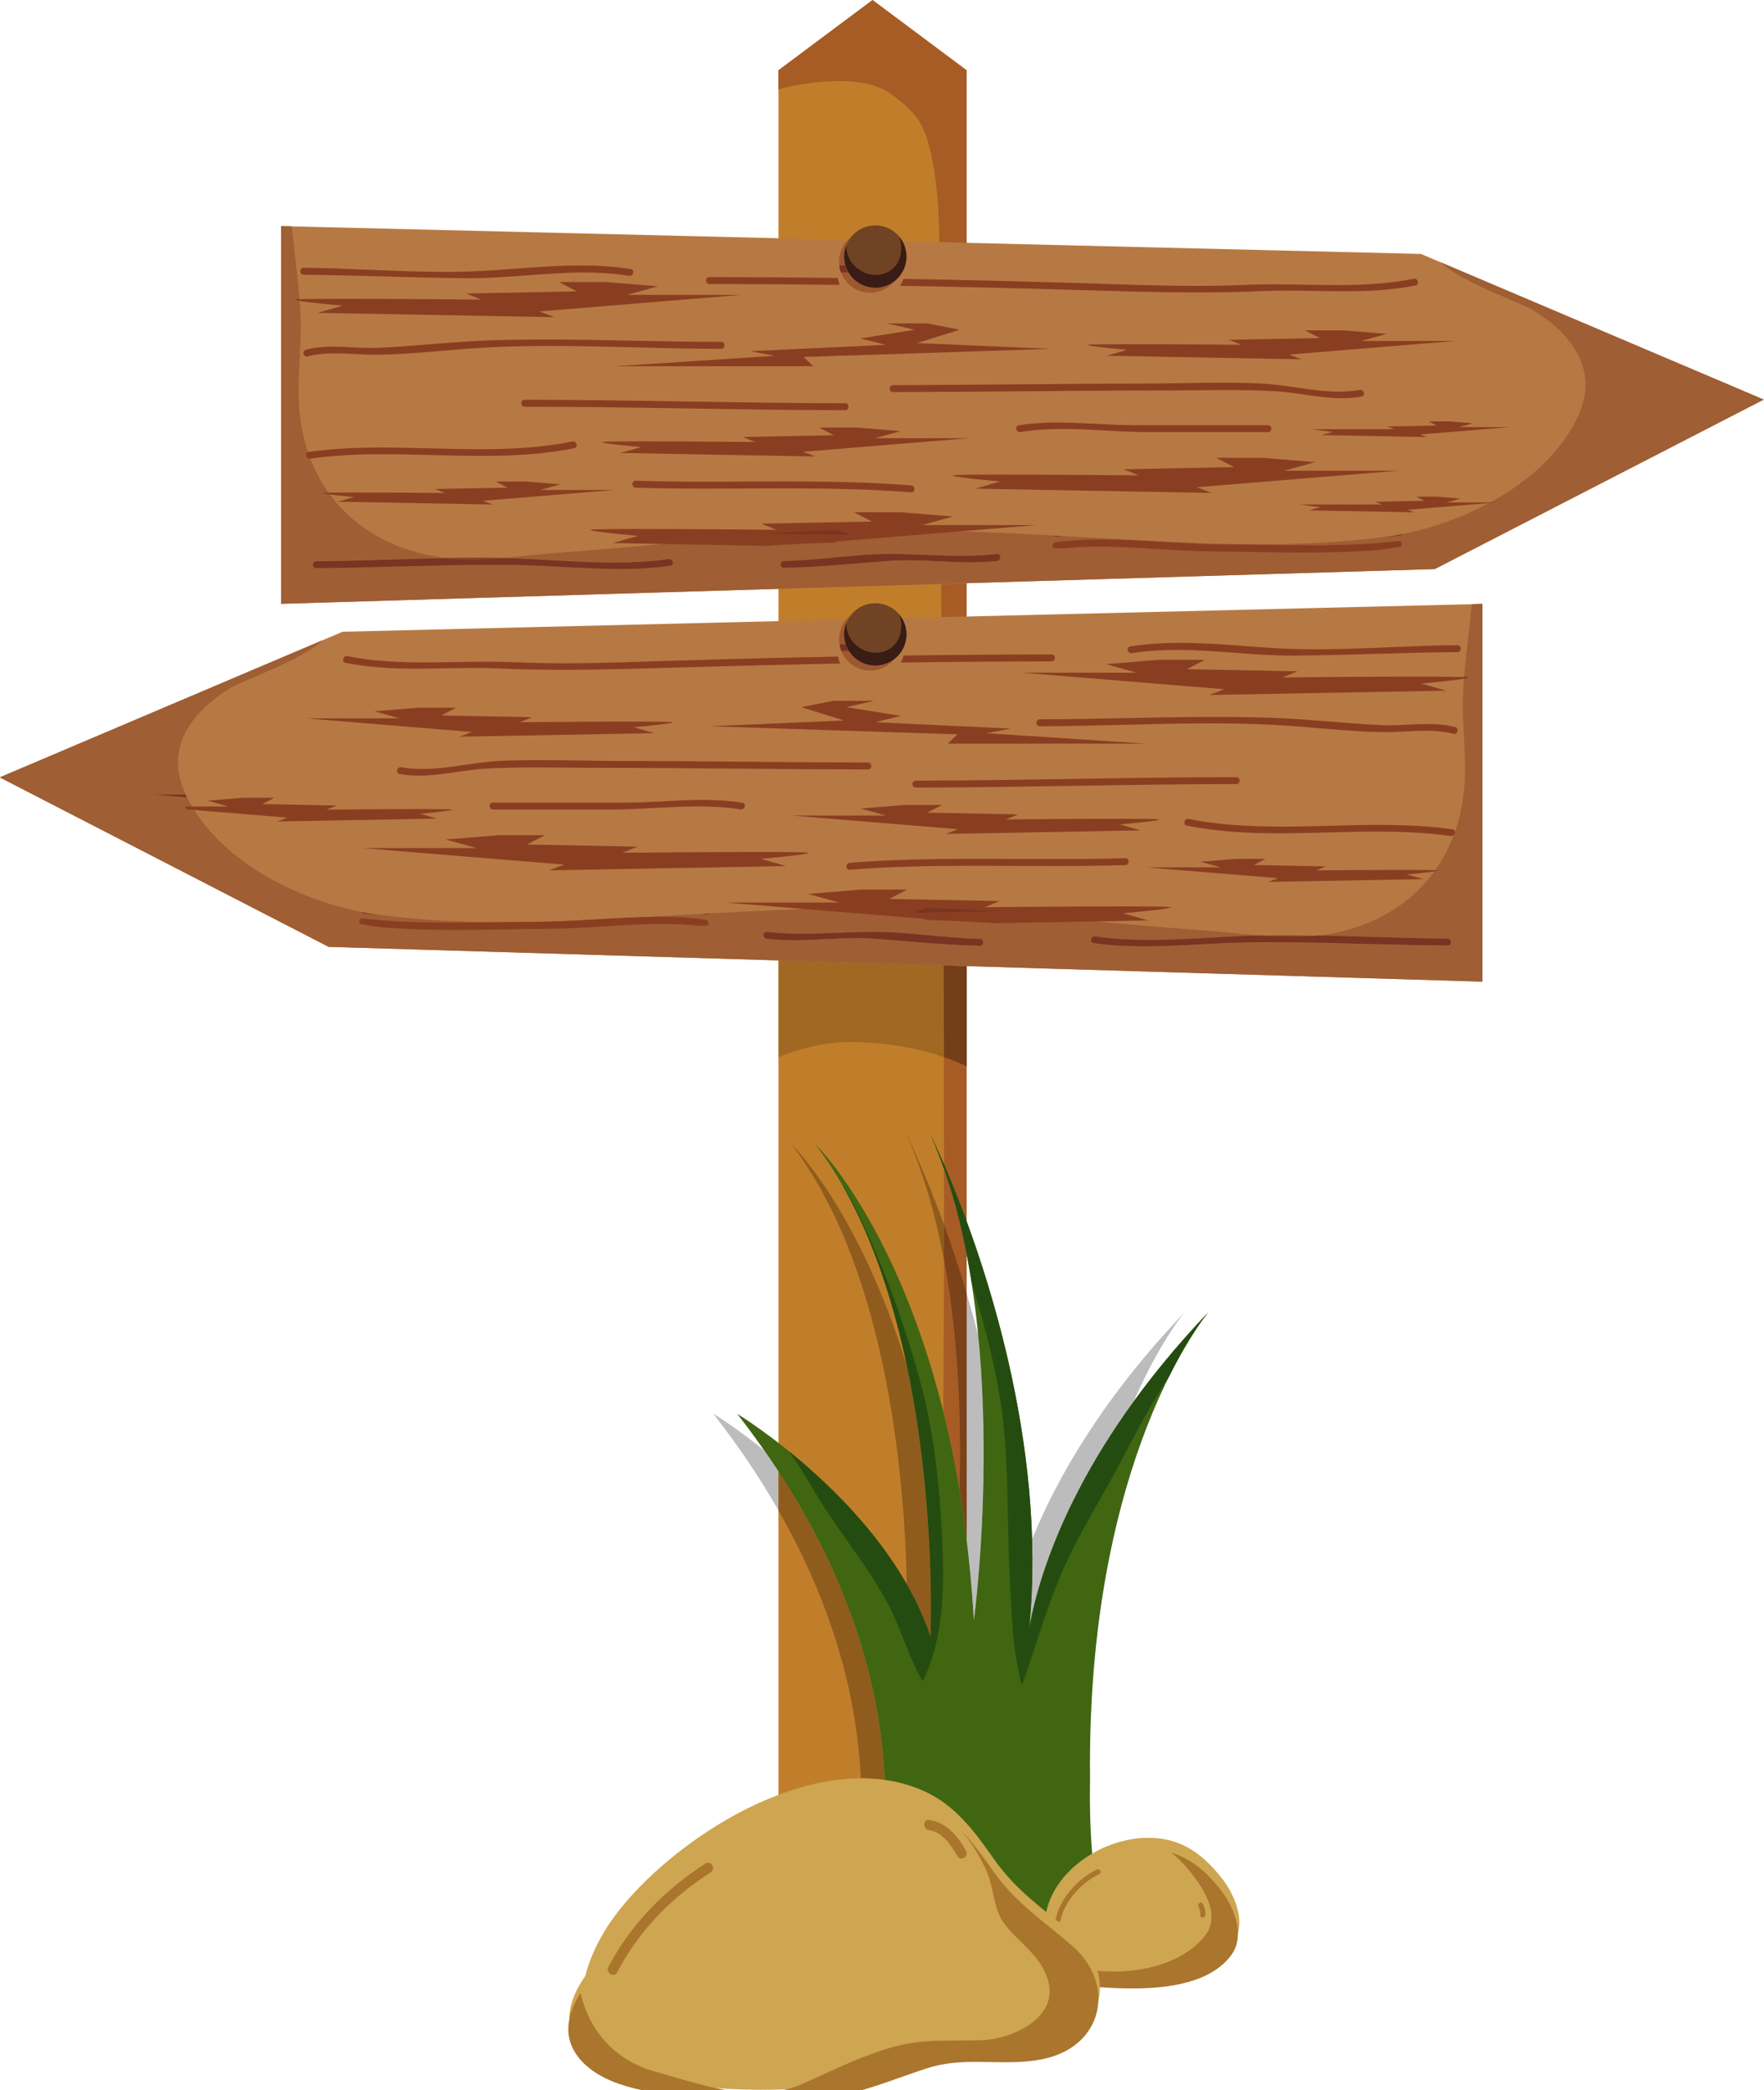 <?xml version="1.0" encoding="UTF-8"?>
<!-- Created with Inkscape (http://www.inkscape.org/) -->
<svg width="52.076mm" height="61.679mm" version="1.1" viewBox="0 0 52.076 61.679" xmlns="http://www.w3.org/2000/svg">
 <g stroke-width=".035">
  <path d="m25.76 0" fill="#c17e2a"/>
  <path d="m25.76 0-2.778 2.074v52.951c0 0.691 0.933 1.251 2.083 1.251h1.389c1.151 0 2.084-0.56 2.084-1.251v-52.951l-2.778-2.074" fill="#c17e2a"/>
  <path d="m25.76 0" fill="#d6a670"/>
  <path d="m25.76 0" fill="#a75c25"/>
  <path d="m28.32 43.95c-0.137-0.813-0.297-1.573-0.472-2.28 0.01-1.432 0.016-2.929 0.019-4.464 0.039 0.21 0.074 0.422 0.108 0.633v2.6e-4c0.336 2.144 0.39 4.332 0.345 6.111m0.217-5.767-6e-3 -0.02c-0.017-0.056-0.033-0.111-0.05-0.166l-0.025-0.084c-0.017-0.056-0.034-0.111-0.051-0.167l-0.025-0.079c-0.018-0.057-0.036-0.114-0.054-0.17l-0.021-0.068c-0.02-0.06-0.039-0.12-0.058-0.179l-0.018-0.055c-0.022-0.068-0.044-0.135-0.067-0.202l-9e-3 -0.026c-0.077-0.23-0.154-0.45-0.229-0.662l-0.013-0.035c-0.015-0.041-0.029-0.08-0.043-0.12 8e-4 -0.545 8e-4 -1.093 8e-4 -1.643 0.282 0.803 0.501 1.653 0.668 2.521v1.156m0-2.131c-0.146-0.398-0.286-0.758-0.415-1.076-2.6e-4 -7.9e-4 -7.9e-4 -2e-3 -1e-3 -2e-3 -2.7e-4 -1e-3 -8e-4 -2e-3 -1e-3 -4e-3 -7.9e-4 -2e-3 -2e-3 -5e-3 -3e-3 -7e-3 -2.6e-4 -8e-4 -2.6e-4 -1e-3 -7.9e-4 -2e-3 -1e-3 -2e-3 -2e-3 -5e-3 -3e-3 -8e-3 -2.6e-4 -2.7e-4 -2.6e-4 -1e-3 -7.9e-4 -1e-3 -1e-3 -3e-3 -2e-3 -6e-3 -4e-3 -8e-3 -0.086-0.211-0.166-0.402-0.24-0.573-2.6e-4 -1.05-2e-3 -2.106-5e-3 -3.163 0.137 0.048 0.273 0.098 0.407 0.155 9e-3 4e-3 0.018 8e-3 0.027 0.012 0.081 0.035 0.16 0.073 0.239 0.11v4.569m-0.743-17.838c-2e-3 -0.331-5e-3 -0.658-8e-3 -0.976l0.751-0.023v0.981l-0.743 0.018m0.743-11.043-0.807-0.02c-8e-3 -0.921-0.065-1.882-0.279-2.758-0.207-0.844-0.47-1.123-1.16-1.629-0.383-0.281-0.952-0.375-1.528-0.375-0.535 0-1.077 0.081-1.481 0.168-0.102 0.021-0.202 0.049-0.302 0.079v-0.564l2.778-2.074 2.778 2.074v5.098" fill="#a75c25"/>
  <path d="m28.3 31.37c-9e-3 -4e-3 -0.018-8e-3 -0.027-0.012 9e-3 4e-3 0.018 8e-3 0.027 0.012" fill="#8a4b1e"/>
  <path d="m27.87 31.2c-0.819-0.285-1.682-0.418-2.55-0.446-0.059-2e-3 -0.117-3e-3 -0.175-3e-3 -0.783 0-1.478 0.175-2.158 0.441v-2.852l4.875 0.147c4e-3 0.882 6e-3 1.769 8e-3 2.659v0.055" fill="#a06822"/>
  <path d="m27.87 31.15c-2e-3 -0.89-5e-3 -1.777-8e-3 -2.659 4e-3 0.882 6e-3 1.77 8e-3 2.659" fill="#8a4b1e"/>
  <path d="m27.87 31.2v-2e-3 2e-3" fill="#9f6722"/>
  <path d="m28.27 31.36c-0.134-0.056-0.27-0.107-0.407-0.155v-2e-3c0.137 0.048 0.272 0.1 0.407 0.156" fill="#8a4b1e"/>
  <path d="m27.87 31.2v-0.055 0.055" fill="#85561c"/>
  <path d="m28.54 31.48c-0.079-0.037-0.158-0.075-0.239-0.11-9e-3 -4e-3 -0.018-8e-3 -0.027-0.012-0.134-0.056-0.27-0.109-0.407-0.156v-0.055c-2e-3 -0.889-5e-3 -1.777-8e-3 -2.659l0.681 0.021v2.97" fill="#733e18"/>
  <path d="m43.76 28.97-34.057-1.026-9.711-5.002 10.121-4.298 33.647-0.821v11.148" fill="#b77943"/>
  <path d="m43.45 17.83v-2.6e-4l0.309-7e-3 -0.309 8e-3" fill="#d7b38e"/>
  <path d="m43.76 28.97-15.223-0.459-0.681-0.021-18.153-0.547-9.711-5.002 9.538-4.05c-0.629 0.6-2.319 1.17-2.714 1.407-1.126 0.678-1.959 1.742-1.361 3.087 8e-3 0.018 0.016 0.036 0.025 0.054h-0.993l1.034 0.085c0.896 1.825 3.172 3.001 5.134 3.385 0.016 0.022 0.041 0.039 0.075 0.043 0.181 0.021 0.363 0.039 0.544 0.055 1.177 0.151 2.382 0.206 3.591 0.206 1.702 0 3.414-0.107 5.077-0.201 0.254-0.014 0.508-0.029 0.763-0.043 0.049 6e-3 0.097 0.011 0.146 0.018 5e-3 7.9e-4 0.01 1e-3 0.015 1e-3 0.029 0 0.051-0.012 0.065-0.031 1.727-0.094 3.487-0.176 5.239-0.176 0.383 0 0.767 4e-3 1.149 0.012l-0.374 0.142 2.456-0.045c0.471 0.035 0.939 0.079 1.404 0.133 1.622 0.19 3.232 0.323 4.86 0.446 0.497 0.037 1.005 0.098 1.514 0.14-1.054 0.028-2.165 0.133-3.247 0.133-0.543 0-1.079-0.027-1.598-0.103-6e-3 -1e-3 -0.012-1e-3 -0.017-1e-3 -0.117 0-0.162 0.181-0.037 0.199 0.49 0.072 0.992 0.097 1.5 0.097 1.05 0 2.12-0.106 3.143-0.118 0.195-2e-3 0.39-4e-3 0.585-4e-3 1.744 0 3.485 0.085 5.228 0.097h1e-3c0.131 0 0.131-0.204-1e-3 -0.205-1.274-9e-3 -2.546-0.068-3.819-0.092 0.011-1e-3 0.021-3e-3 0.033-4e-3 2.351-0.293 4.045-1.876 4.273-4.32 0.086-0.921-0.065-1.815-0.035-2.731 6e-3 -0.177 0.016-0.353 0.03-0.529 0.095-0.016 0.15-0.03 0.137-0.042-6e-3 -5e-3 -0.052-8e-3 -0.132-0.012 0.05-0.626 0.139-1.246 0.196-1.874 8e-3 -0.091 0.023-0.181 0.037-0.271l0.309-8e-3v11.148m-18.479-1.284c0.187 0 0.374 5e-3 0.562 0.019 1.026 0.077 2.047 0.186 3.077 0.205h2e-3c0.13 0 0.129-0.203-2e-3 -0.205-1.027-0.018-2.053-0.201-3.077-0.206h-0.051c-0.353 0-0.704 0.013-1.056 0.027-0.351 0.013-0.702 0.027-1.053 0.027-0.351 0-0.702-0.013-1.054-0.054-5e-3 -2.6e-4 -9e-3 -7.9e-4 -0.013-7.9e-4 -0.118 0-0.112 0.192 0.013 0.206 0.263 0.03 0.525 0.041 0.786 0.041 0.312 0 0.623-0.015 0.934-0.03 0.311-0.015 0.622-0.03 0.933-0.03" fill="#9f5e34"/>
  <path d="m35.7 20.51 0.445-0.169-5.958-0.488h3.371l-0.912-0.254 1.569-0.127h1.356l-0.53 0.276 3.265 0.064-0.445 0.18s2.412-0.024 4.039-0.024c0.6 0 1.094 4e-3 1.32 0.012-2e-3 0.018-3e-3 0.036-4e-3 0.053-0.354 0.059-1.263 0.138-1.263 0.138l0.742 0.212-6.997 0.127" fill="#8a3e21"/>
  <path d="m43.22 20.03c1e-3 -0.018 2e-3 -0.035 4e-3 -0.053 0.08 3e-3 0.127 7e-3 0.132 0.012 0.013 0.011-0.042 0.026-0.137 0.042" fill="#7a3421"/>
 </g>
 <g transform="matrix(.265 0 0 .265 -13.74 -12.588)" fill="#8a3e21">
  <path transform="matrix(.133 0 0 -.133 0 596.64)" d="m849.86 3400.1 12.625 4.79-168.88 13.83h95.563l-25.848 7.21 44.473 3.61h38.469l-15.032-7.81 92.555-1.81-12.617-5.1s68.375 0.67 114.5 0.67c23.06 0 40.55-0.17 41.16-0.67 1.8-1.5-39.67-5.1-39.67-5.1l21.03-6.02-198.33-3.6"/>
  <path transform="matrix(.133 0 0 -.133 0 596.64)" d="m774.77 3512 10.386 3.95-139.05 11.4h78.683l-21.281 5.94 36.621 2.96h31.676l-12.379-6.44 76.211-1.48-10.391-4.2s56.305 0.55 94.282 0.55c18.988 0 33.398-0.14 33.894-0.55 1.477-1.23-32.668-4.2-32.668-4.2l17.324-4.96-163.3-2.97"/>
  <path transform="matrix(.133 0 0 -.133 0 596.64)" d="m622.07 3441 8.504 3.24-84.633 6.94c-0.39 0.79-0.773 1.59-1.144 2.4h36.32l-17.433 4.86 30.004 2.42h25.941l-10.133-5.26 62.434-1.23-8.512-3.43s46.133 0.45 77.25 0.45c15.559 0 27.363-0.11 27.77-0.45 1.21-1.01-26.762-3.45-26.762-3.45l14.191-4.06-133.8-2.43"/>
 </g>
 <path d="m5.52 23.53-1.034-0.085h0.993c0.013 0.029 0.027 0.057 0.04 0.085" fill="#7a3421" stroke-width=".035"/>
 <g transform="matrix(.265 0 0 .265 -13.74 -12.588)" fill="#8a3e21">
  <path transform="matrix(.133 0 0 -.133 0 596.64)" d="m1181.9 3430.6 10.39 3.96-139.06 11.38h78.69l-21.28 5.93 36.62 2.98h31.67l-12.38-6.43 76.21-1.48-10.38-4.22s56.3 0.56 94.28 0.56c18.98 0 33.39-0.14 33.89-0.56 1.49-1.24-32.66-4.21-32.66-4.21l17.32-4.94-163.31-2.97"/>
  <path transform="matrix(.133 0 0 -.133 0 596.64)" d="m1452.1 3390.4 8.26 3.15-110.54 9.05h62.55l-16.92 4.71 29.12 2.38h25.18l-9.84-5.13 60.58-1.18-8.26-3.35s44.76 0.44 74.95 0.44c15.09 0 26.55-0.11 26.94-0.44 1.18-0.97-25.97-3.33-25.97-3.33l13.77-3.94-129.82-2.36"/>
  <path transform="matrix(.133 0 0 -.133 0 596.64)" d="m1222.9 3355.8c-19.56 1.44-39.24 2.32-59.02 2.76l2.02 0.77-168.87 13.83h95.552l-25.85 7.2 44.48 3.62h38.46l-15.02-7.81 92.55-1.82-12.62-5.1s68.38 0.66 114.5 0.66c23.06 0 40.56-0.16 41.16-0.66 1.8-1.5-39.67-5.1-39.67-5.1l21.04-6.02-128.71-2.33"/>
 </g>
 <path d="m26.95 26.94 0.374-0.142c0.698 0.015 1.392 0.047 2.082 0.097l-2.456 0.045" fill="#7a3421" stroke-width=".035"/>
 <g transform="matrix(.265 0 0 .265 -13.74 -12.588)" fill="#8a3e21">
  <path transform="matrix(.133 0 0 -.133 0 596.64)" d="m1349.8 3506.2h-166.19l8.19 7.76-207.42 6.77 112.43 4.85-35.87 11.15 27.15 5.32h33.93l-23.27-5.32 45.56-7.28-21.32-5.32 113.4-5.34-20.36-3.87 133.77-8.72"/>
  <path transform="matrix(.133 0 0 -.133 0 596.64)" d="m1608 3514.3c-0.26 0-0.54 0.04-0.83 0.11-7.35 1.99-15.18 2.57-23.15 2.57-5.68 0-11.43-0.29-17.12-0.59s-11.32-0.59-16.76-0.59c-0.75 0-1.5 0-2.24 0.02-31.29 0.53-62.51 4.74-93.76 6.23-16.83 0.81-33.69 1.11-50.55 1.11-47.32 0-94.68-2.36-141.97-2.39h-0.85c-1.88 0-2.82 1.46-2.82 2.91s0.94 2.91 2.82 2.91c49.15 0 98.27 2 147.4 2 15.33 0 30.64-0.2 45.97-0.71 31.31-1.04 62.47-4.83 93.76-6.24 1.89-0.09 3.79-0.12 5.7-0.12 5.3 0 10.66 0.27 16.04 0.55 5.38 0.27 10.78 0.54 16.13 0.54 7.8 0 15.5-0.58 22.94-2.59 3.33-0.91 2.29-5.72-0.71-5.72"/>
  <path transform="matrix(.133 0 0 -.133 0 596.64)" d="m861.98 3568c-17.954 0-35.911 0.31-53.895 1.12-6.922 0.31-13.867 0.41-20.828 0.41-8.027 0-16.074-0.14-24.125-0.28-8.051-0.15-16.109-0.29-24.149-0.29-20.085 0-40.078 0.89-59.707 4.9-3.449 0.7-2.3 5.68 0.875 5.68 0.211 0 0.434-0.02 0.661-0.07 21.183-4.33 43.097-5.28 65.14-5.28 8.774 0 17.571 0.15 26.348 0.3 8.769 0.15 17.523 0.3 26.223 0.3 7.628 0 15.214-0.11 22.734-0.45 13.773-0.61 27.562-0.85 41.348-0.85 32.277 0 64.566 1.32 96.824 2.31 44.144 1.34 88.284 2.44 132.44 3.27 0.32-2.03 0.87-3.98 1.63-5.83-44.7-0.84-89.39-1.94-134.07-3.26-32.524-0.96-64.981-1.98-97.449-1.98m282.23 6.07c1.08 1.83 1.95 3.81 2.56 5.89 41.3 0.56 82.6 0.86 123.89 0.9 3.76 0 3.76-5.81 0-5.81-42.15-0.04-84.3-0.38-126.45-0.98"/>
  <path transform="matrix(.133 0 0 -.133 0 596.64)" d="m741.03 3479.4c-5.422 0-10.91 0.4-16.527 1.39-3.488 0.61-2.274 5.67 0.969 5.67 0.187 0 0.379-0.02 0.578-0.05 5.879-1.04 11.738-1.46 17.582-1.46 21.488 0 42.793 5.65 64.359 6.74 11.137 0.55 22.332 0.74 33.547 0.74 22.438 0 44.957-0.74 67.258-0.74 69.367 0 138.71-1.21 208.07-1.31 3.76 0 3.76-5.81 0-5.81-74.16 0.09-148.31 1.3-222.48 1.3-18.582 0-37.246 0.38-55.883 0.38-13.414 0-26.813-0.19-40.168-0.87-19.789-1-38.098-5.98-57.309-5.98"/>
  <path transform="matrix(.133 0 0 -.133 0 596.64)" d="m901.68 3451h-98.868c-3.75 0-3.75 5.81 0 5.81h111.15c21.769 0 43.203 2.27 64.699 2.27 10.965 0 21.946-0.59 32.996-2.38 3.51-0.57 2.27-5.65-0.99-5.65-0.18 0-0.36 0.01-0.54 0.04-11.864 1.92-23.767 2.56-35.685 2.56-24.222 0-48.523-2.65-72.761-2.65"/>
  <path transform="matrix(.133 0 0 -.133 0 596.64)" d="m1471.7 3579.9c-16.19 0-32.22 1.19-48.21 2.38s-31.93 2.38-47.95 2.38c-12.46 0-24.97-0.72-37.57-2.73-0.18-0.02-0.35-0.04-0.52-0.04-3.29 0-4.54 5.1-1.03 5.66 14.04 2.24 28.05 3.04 42.04 3.04 27.33 0 54.62-3.07 82.14-4.58 10.57-0.58 21.17-0.82 31.79-0.82 39.35 0 78.94 3.18 118.15 3.44h0.02c3.74 0 3.72-5.79-0.02-5.82-45.58-0.31-91.1-2.61-136.67-2.9-0.72-0.01-1.45-0.01-2.17-0.01"/>
  <path transform="matrix(.133 0 0 -.133 0 596.64)" d="m1156.9 3469.4c-3.75 0-3.75 5.81 0 5.82 89.5 0.05 179.01 2.9 268.49 2.9 3.75 0 3.75-5.8 0-5.8-89.48 0-178.99-2.86-268.49-2.92"/>
  <path transform="matrix(.133 0 0 -.133 0 596.64)" d="m1605.4 3428.8c-0.16 0-0.32 0.01-0.48 0.03-20.25 2.89-40.82 3.71-61.52 3.71-13.6 0-27.25-0.36-40.92-0.71-13.66-0.36-27.33-0.71-40.94-0.71-26.18 0-52.17 1.31-77.62 6.43-3.45 0.7-2.29 5.68 0.89 5.68 0.21 0 0.43-0.02 0.65-0.07 25.44-5.13 51.45-6.43 77.63-6.43 13.63 0 27.3 0.35 40.97 0.7 13.67 0.36 27.33 0.71 40.94 0.71 20.69 0 41.24-0.82 61.47-3.7 3.54-0.51 2.25-5.64-1.07-5.64"/>
  <path transform="matrix(.133 0 0 -.133 0 596.64)" d="m1101.4 3400.6c-3.46 0-3.34 5.54 0.28 5.82 35.42 2.79 70.88 3.32 106.36 3.32 10.95 0 21.9-0.05 32.86-0.1 10.94-0.05 21.88-0.1 32.83-0.1 19.54 0 39.09 0.16 58.64 0.77h0.1c3.65 0 3.61-5.71-0.1-5.82-19.49-0.61-38.98-0.77-58.47-0.77-11.02 0-22.05 0.05-33.07 0.1-11.04 0.05-22.08 0.11-33.11 0.11-35.37 0-70.72-0.54-106.04-3.31-0.1-0.01-0.19-0.02-0.28-0.02"/>
  <path transform="matrix(.133 0 0 -.133 0 596.64)" d="m771.88 3350.2c-20.988 0-41.957 0.52-62.836 2.28-1.66 0.21-3.328 0.44-4.988 0.66-4.121 0.57-8.321 1.27-12.571 2.1-1.257 1.72-0.691 4.62 1.75 4.62 0.122 0 0.247 0 0.379-0.02 24.438-2.84 48.93-3.53 73.446-3.53 23.156 0 46.34 0.61 69.527 0.62 34.32 0.01 69.84 4.25 104.64 4.25 13.238 0 26.371-0.61 39.3-2.3 2.621-0.35 3.387-3.42 2.262-4.97-2.137-0.12-4.269-0.24-6.398-0.35-10.555 1.18-21.235 1.62-31.961 1.62-31.532 0-63.575-3.82-94.766-4.03-25.867-0.16-51.844-0.95-77.789-0.95"/>
 </g>
 <g transform="translate(-126.74,-101.34)" stroke-width=".035">
  <path d="m138.02 128.35c-0.182-0.015-0.363-0.034-0.544-0.055-0.034-4e-3 -0.059-0.021-0.075-0.043 0.15 0.029 0.298 0.054 0.443 0.074 0.059 8e-3 0.117 0.016 0.176 0.023m9.592-0.019c-5e-3 0-0.01-2.6e-4 -0.015-1e-3 -0.049-6e-3 -0.097-0.012-0.146-0.018 0.075-4e-3 0.15-8e-3 0.226-0.012-0.014 0.019-0.035 0.031-0.065 0.031" fill="#7a3421"/>
  <path d="m164.88 129c-0.32 0-0.642-0.019-0.963-0.045 0.092-2e-3 0.183-4e-3 0.274-5e-3 0.154-2e-3 0.308-3e-3 0.462-3e-3 0.334 0 0.667 4e-3 1.002 0.011-0.256 0.03-0.514 0.042-0.774 0.042" fill="#8a3e21"/>
  <path d="m160.52 129.27c-0.507 0-1.01-0.025-1.5-0.097-0.125-0.018-0.08-0.199 0.037-0.199 6e-3 0 0.011 2.6e-4 0.017 1e-3 0.519 0.076 1.055 0.103 1.598 0.103 1.083 0 2.193-0.105 3.247-0.133 0.322 0.026 0.643 0.045 0.963 0.045 0.26 0 0.518-0.012 0.774-0.042 1.273 0.024 2.546 0.084 3.819 0.092 0.132 7.9e-4 0.132 0.205 1e-3 0.205h-1e-3c-1.743-0.012-3.484-0.097-5.228-0.097-0.195 0-0.39 1e-3 -0.585 4e-3 -1.023 0.012-2.094 0.118-3.143 0.118" fill="#7a3421"/>
  <path d="m155.67 129.25h-2e-3c-1.03-0.019-2.051-0.128-3.077-0.205-0.188-0.014-0.375-0.019-0.562-0.019-0.311 0-0.622 0.015-0.933 0.03-0.311 0.015-0.622 0.03-0.934 0.03-0.261 0-0.524-0.011-0.786-0.041-0.125-0.015-0.131-0.206-0.013-0.206 4e-3 0 8e-3 2.6e-4 0.013 7.9e-4 0.352 0.04 0.703 0.054 1.054 0.054 0.351 0 0.702-0.013 1.053-0.027s0.703-0.027 1.056-0.027h0.051c1.024 5e-3 2.05 0.187 3.077 0.206 0.131 2e-3 0.132 0.205 2e-3 0.205" fill="#7a3421"/>
  <path d="m149.72 145.91c-0.53-0.927-1.166-1.881-1.927-2.855 0 0 0.643 0.39 1.509 1.089 0.145 0.206 0.284 0.412 0.417 0.617v1.149" fill="#bdbcbd"/>
  <path d="m152.86 153.87c-0.227-0.032-0.458-0.047-0.69-0.047h-0.016c-0.105-2.178-0.709-4.895-2.432-7.905v-1.149c2.281 3.489 3.027 6.642 3.138 9.101m1.348-4.224c-1e-3 -5e-3 -3e-3 -9e-3 -5e-3 -0.014 0-7.9e-4 -2.6e-4 -1e-3 -2.6e-4 -1e-3l-4e-3 -0.013c-2.6e-4 -2.7e-4 -2.6e-4 -7.9e-4 -2.6e-4 -1e-3 -0.179-0.53-0.414-1.038-0.688-1.518-3e-3 -0.161-8e-3 -0.332-0.014-0.513v-2e-3c-0.083-2.456-0.463-6.653-1.978-10.049l-1e-3 -3e-3c-0.038-0.084-0.076-0.167-0.115-0.25l-7e-3 -0.015c-0.038-0.081-0.076-0.161-0.116-0.241l-0.01-0.019c-0.039-0.079-0.079-0.157-0.119-0.235l-0.01-0.018c-0.041-0.078-0.083-0.157-0.125-0.234l-6e-3 -0.012c-0.044-0.079-0.088-0.158-0.133-0.237l7.9e-4 7.9e-4c-0.239-0.413-0.499-0.808-0.783-1.177 0 0 2.014 1.939 3.423 6.583 0.853 4.062 0.694 7.899 0.691 7.967v7.9e-4" fill="#8f5c1e"/>
  <path d="m157.13 149.36c8e-4 -7e-3 1e-3 -0.013 2e-3 -0.02v-2.7e-4c0.082-0.865 0.103-1.729 0.078-2.578 0.735-1.802 2.07-4.143 4.494-6.687l-5e-3 5e-3 -2e-3 3e-3 -0.044 0.055-2e-3 3e-3c-0.147 0.189-0.585 0.788-1.102 1.826-0.114 0.229-0.232 0.479-0.351 0.752-2.123 2.932-2.831 5.361-3.068 6.642m-1.637-0.207c-0.049-0.831-0.121-1.62-0.213-2.369v-7.261l0.02 0.068c0.016 0.056 0.033 0.112 0.049 0.169l0.026 0.089c0.016 0.058 0.033 0.116 0.049 0.175l0.024 0.087c0.017 0.061 0.034 0.122 0.05 0.183l0.023 0.083c0.018 0.066 0.035 0.132 0.052 0.199l0.019 0.071c0.011 0.041 0.021 0.082 0.031 0.123 0.421 4.331-0.129 8.384-0.129 8.384" fill="#bdbcbd"/>
  <path d="m154.61 138.55c-0.237-1.284-0.584-2.535-1.079-3.655l-2.6e-4 -2.6e-4c-0.021-0.047-0.041-0.095-0.062-0.141 0 0 0.064 0.127 0.173 0.362l1e-3 3e-3 0.034 0.073 8e-3 0.018 0.032 0.069 0.012 0.027 0.032 0.072 0.013 0.03 0.033 0.074 0.019 0.044 0.032 0.072 0.019 0.044c0.014 0.032 0.028 0.065 0.042 0.098 0.015 0.036 0.031 0.072 0.047 0.109l0.019 0.044c0.013 0.031 0.026 0.063 0.04 0.095l0.022 0.054c0.013 0.031 0.026 0.062 0.04 0.094l0.023 0.056c0.013 0.033 0.027 0.066 0.041 0.1l0.024 0.059c0.014 0.034 0.028 0.069 0.042 0.104l0.024 0.062c0.014 0.035 0.029 0.072 0.043 0.109l0.025 0.064c0.015 0.038 0.03 0.075 0.045 0.114l0.025 0.064c0.015 0.04 0.031 0.08 0.046 0.121l0.025 0.064c0.016 0.043 0.033 0.087 0.049 0.131l0.023 0.061c0.018 0.048 0.036 0.097 0.054 0.146l0.019 0.052c6e-3 0.016 0.012 0.033 0.018 0.049-2.7e-4 0.353-1e-3 0.707-1e-3 1.057" fill="#8f5c1e"/>
  <path d="m155.28 146.78c-0.064-0.518-0.136-1.015-0.217-1.494 0.045-1.779-9e-3 -3.967-0.345-6.111v-2.7e-4c-0.034-0.211-0.069-0.423-0.108-0.633 2.7e-4 -0.35 1e-3 -0.704 1e-3 -1.057 0.015 0.04 0.029 0.08 0.043 0.12l0.013 0.035c0.075 0.211 0.152 0.432 0.229 0.662l9e-3 0.026c0.022 0.067 0.044 0.134 0.067 0.202l0.018 0.055c0.019 0.059 0.038 0.119 0.058 0.179l0.021 0.068c0.018 0.056 0.036 0.113 0.054 0.17l0.025 0.079c0.017 0.055 0.034 0.11 0.051 0.167l0.025 0.084c0.017 0.055 0.033 0.11 0.05 0.166l6e-3 0.02v7.261" fill="#7c431a"/>
  <path d="m148.5 143.06c5.349 6.857 4.558 12.704 3.917 15.016h6.958c-0.54-1.289-0.455-4.214-0.455-4.214-0.115-9.539 3.486-13.79 3.486-13.79-3.886 4.08-4.973 7.635-5.278 9.286 0.703-7.375-2.958-14.61-2.958-14.61 2.528 5.516 1.321 14.404 1.321 14.404-0.594-10.114-4.692-14.059-4.692-14.059 3.831 4.98 3.409 14.551 3.409 14.551-1.302-3.913-5.709-6.583-5.709-6.583" fill="#406612"/>
  <path d="m153.52 141.68c-2.7e-4 -1e-3 -1e-3 -3e-3 -1e-3 -5e-3 -0.393-1.87-1-3.788-1.936-5.407 2e-3 3e-3 4e-3 5e-3 5e-3 8e-3 0.934 1.619 1.541 3.535 1.933 5.404" fill="#715a1f"/>
  <path d="m154.21 149.64v-2.7e-4 2.7e-4m0-2.7e-4m0-2.6e-4m0-2.7e-4c3e-3 -0.068 0.163-3.905-0.691-7.967 2.7e-4 2e-3 1e-3 4e-3 1e-3 5e-3 0.852 4.06 0.692 7.895 0.689 7.962m-5e-3 -0.013c0-7.9e-4 -2.7e-4 -1e-3 -2.7e-4 -1e-3 0 2.6e-4 2.7e-4 7.9e-4 2.7e-4 1e-3m-5e-3 -0.014c-2.6e-4 -2.6e-4 -2.6e-4 -7.9e-4 -2.6e-4 -1e-3 0 2.7e-4 0 8e-4 2.6e-4 1e-3" fill="#554316"/>
  <path d="m153.98 150.96c-0.404-0.683-0.61-1.47-0.971-2.177-0.524-1.029-1.269-1.939-1.899-2.902-0.336-0.514-0.672-1.165-1.092-1.72 1.398 1.128 3.374 3.058 4.184 5.46 0 2.6e-4 0 7.9e-4 2.6e-4 1e-3l4e-3 0.013c0 2.6e-4 2.7e-4 7.9e-4 2.7e-4 1e-3 1e-3 5e-3 3e-3 9e-3 5e-3 0.014v-8e-4c3e-3 -0.067 0.163-3.902-0.689-7.962-0.392-1.869-0.998-3.784-1.933-5.404 0.195 0.292 0.361 0.609 0.521 0.946 0.738 1.552 1.343 3.208 1.792 4.865 0.425 1.572 0.585 3.171 0.658 4.793 0.062 1.369 0.033 2.825-0.582 4.073" fill="#254c10"/>
  <path d="m161.25 141.97c0.621-1.25 1.13-1.865 1.157-1.897-0.026 0.032-0.535 0.646-1.156 1.895-2.6e-4 7.9e-4 -7.9e-4 1e-3 -1e-3 2e-3m-4.729-0.393m-7e-3 -0.033c-2.6e-4 -7.9e-4 -2.6e-4 -1e-3 -7.9e-4 -2e-3 2.6e-4 8e-4 2.6e-4 1e-3 7.9e-4 2e-3m-4e-3 -0.017c-2.6e-4 -1e-3 -2.6e-4 -2e-3 -7.9e-4 -3e-3 0 1e-3 2.6e-4 2e-3 7.9e-4 3e-3m-4e-3 -0.017c-2.6e-4 -2e-3 -7.9e-4 -3e-3 -1e-3 -5e-3 2.7e-4 2e-3 8e-4 3e-3 1e-3 5e-3m-4e-3 -0.018c-2.6e-4 -1e-3 -7.9e-4 -3e-3 -1e-3 -5e-3 2.7e-4 1e-3 8e-4 3e-3 1e-3 5e-3m-3e-3 -0.013c-8e-4 -4e-3 -2e-3 -9e-3 -3e-3 -0.013 1e-3 4e-3 2e-3 9e-3 3e-3 0.013m-3e-3 -0.015c-1e-3 -5e-3 -2e-3 -0.011-4e-3 -0.015 1e-3 5e-3 2e-3 0.011 4e-3 0.015m-4e-3 -0.018c-0.363-1.566-0.809-2.956-1.212-4.058 0.404 1.102 0.849 2.492 1.212 4.058" fill="#90ab66"/>
  <path d="m155.28 137.39c-0.146-0.398-0.286-0.758-0.415-1.076 0.129 0.318 0.269 0.678 0.415 1.076" fill="#64431d"/>
  <path d="m162.41 140.07v-2.7e-4 2.7e-4m2.6e-4 -2.7e-4c0-2.6e-4 0-2.6e-4 2.7e-4 -7.9e-4 -2.7e-4 2.6e-4 -2.7e-4 2.6e-4 -2.7e-4 7.9e-4m2.7e-4 -7.9e-4m-6.985-0.892c-2.7e-4 -1e-3 -8e-4 -2e-3 -1e-3 -4e-3 -0.043-0.272-0.09-0.543-0.142-0.812v-2e-3c0.053 0.272 0.1 0.545 0.143 0.819" fill="#90ab66"/>
  <path d="m154.61 135.84c-0.115-0.327-0.24-0.646-0.377-0.955l-7.9e-4 -4e-3c0.137 0.31 0.262 0.629 0.377 0.956v2e-3" fill="#715a1f"/>
  <path d="m155.28 138.37c-0.168-0.867-0.386-1.718-0.668-2.521v-2e-3c0.282 0.802 0.5 1.653 0.668 2.52v2e-3m-0.416-2.054c-2.7e-4 -1e-3 -8e-4 -2e-3 -1e-3 -4e-3 8e-4 1e-3 1e-3 2e-3 1e-3 4e-3m-4e-3 -0.011c-2.6e-4 -7.9e-4 -7.9e-4 -1e-3 -7.9e-4 -2e-3 2.7e-4 7.9e-4 2.7e-4 1e-3 7.9e-4 2e-3m-4e-3 -0.01-8e-4 -1e-3c2.7e-4 2.7e-4 2.7e-4 1e-3 8e-4 1e-3" fill="#64431d"/>
  <path d="m156.91 151.08c-0.283-1.008-0.302-2.103-0.358-3.134-0.081-1.505-0.03-3.012-0.182-4.514-0.146-1.448-0.528-2.854-0.947-4.251-0.043-0.274-0.09-0.547-0.143-0.819-0.168-0.867-0.386-1.718-0.668-2.52-0.115-0.327-0.241-0.646-0.377-0.956l-5e-3 -0.02c0.102 0.212 0.332 0.703 0.622 1.415 1e-3 3e-3 2e-3 6e-3 4e-3 8e-3l7.9e-4 1e-3c1e-3 2e-3 2e-3 5e-3 3e-3 8e-3 0 7.9e-4 2.6e-4 1e-3 7.9e-4 2e-3 1e-3 2e-3 2e-3 5e-3 3e-3 7e-3 8e-4 1e-3 1e-3 2e-3 1e-3 4e-3 2.6e-4 1e-3 7.9e-4 2e-3 1e-3 2e-3 0.129 0.318 0.269 0.678 0.415 1.076 0.404 1.102 0.849 2.492 1.212 4.058 0 1e-3 2.6e-4 2e-3 2.6e-4 3e-3 1e-3 5e-3 2e-3 0.011 4e-3 0.015 0 7.9e-4 0 1e-3 2.6e-4 2e-3 1e-3 4e-3 2e-3 9e-3 3e-3 0.013 7.9e-4 3e-3 1e-3 5e-3 2e-3 8e-3 2.7e-4 1e-3 8e-4 3e-3 1e-3 5e-3 1e-3 4e-3 2e-3 9e-3 3e-3 0.013 2.7e-4 2e-3 8e-4 3e-3 1e-3 5e-3 1e-3 4e-3 2e-3 9e-3 3e-3 0.013 2.6e-4 1e-3 2.6e-4 2e-3 7.9e-4 3e-3l3e-3 0.015c2.7e-4 8e-4 2.7e-4 1e-3 8e-4 2e-3 2e-3 0.011 5e-3 0.022 7e-3 0.033 0.528 2.328 0.867 5.034 0.61 7.761v2.6e-4c-8e-4 7e-3 -1e-3 0.013-2e-3 0.02 0.305-1.65 1.392-5.206 5.278-9.286-2.7e-4 2.7e-4 -2.7e-4 2.7e-4 -2.7e-4 8e-4h-2.6e-4v2.6e-4h-2.7e-4c-0.026 0.032-0.535 0.647-1.157 1.897-0.518 0.782-0.958 1.614-1.357 2.383-0.604 1.168-1.332 2.269-1.843 3.482-0.446 1.057-0.758 2.164-1.141 3.245" fill="#254c10"/>
  <path d="m160.51 155.58c-1.3 0.055-2.709 1.011-2.906 2.306-0.646 1.083 0.232 1.669 1.429 1.755 1.267 0.091 3.261 0.182 4.093-0.926 0.446-0.594 0.069-1.461-0.328-1.96-0.619-0.778-1.276-1.217-2.288-1.175" fill="#cea550"/>
  <path d="m162.8 156.76c-0.016-0.021-0.032-0.041-0.048-0.06 0.016 0.02 0.033 0.04 0.048 0.06m-0.049-0.061c-1e-3 -1e-3 -2e-3 -3e-3 -4e-3 -4e-3 1e-3 1e-3 2e-3 3e-3 4e-3 4e-3" fill="#cda550"/>
 </g>
 <g transform="matrix(.265 0 0 .265 -13.74 -12.588)" fill="#aa752d">
  <path transform="matrix(.133 0 0 -.133 0 596.64)" d="m1338.3 2463.9c-10.38 0-20.42 0.54-29.38 1.16-0.93 4.77-2.56 9.53-4.88 14.17 6.14-0.82 12.39-1.23 18.62-1.23 30.71 0 61.02 9.98 76.89 30.51 15 19.4-6.82 47.3-19.86 61.12-2.62 2.79-5.52 5.43-8.59 7.89 15.31-4.59 27.56-14.41 39.15-28.54 0.03-0.04 0.07-0.08 0.1-0.12 0-0.01 0.01-0.01 0.01-0.02 0.46-0.55 0.92-1.12 1.37-1.7 7.63-9.57 14.99-23.95 15.01-37.46 0.01-6.43-1.65-12.66-5.72-18.09-17.09-22.76-51.44-27.69-82.72-27.69"/>
  <path transform="matrix(.133 0 0 -.133 0 596.64)" d="m1276.4 2519.7c-1.26 0-2.6 1.05-2.24 2.66 3.83 17.28 18.62 33.5 34.36 41.05 0.33 0.16 0.66 0.23 0.97 0.23 1.99 0 3.32-2.88 1.17-3.91-14.8-7.11-28.78-22.23-32.39-38.5-0.24-1.07-1.04-1.53-1.87-1.53"/>
  <path transform="matrix(.133 0 0 -.133 0 596.64)" d="m1397.2 2523.3c-1.07 0-2.09 0.68-2.02 2.06 0.14 2.64-0.29 4.7-1.48 7.1-0.84 1.68 0.64 3.23 2.04 3.23 0.64 0 1.26-0.32 1.64-1.08 1.51-3.04 2.25-5.85 2.06-9.25-0.07-1.37-1.18-2.06-2.24-2.06"/>
 </g>
 <path d="m31.69 57.09c-0.864-0.747-1.666-1.256-2.345-2.224-0.568-0.809-1.144-1.597-2.071-2.011-3.013-1.347-7.127 1.197-8.957 3.47-0.474 0.589-0.853 1.266-1.04 1.991-0.472 0.677-0.725 1.47-0.081 2.175 0.772 0.845 2.282 0.969 3.339 1.08 1.247 0.131 2.531 0.135 3.78 0.018 1.079-0.102 2.075-0.547 3.095-0.877 0.639-0.207 1.267-0.195 1.894-0.183 0.526 0.01 1.052 0.02 1.581-0.1 1.75-0.393 2.101-2.219 0.807-3.339" fill="#cea550" stroke-width=".035"/>
 <path d="m22.51 61.67c-0.661 0-1.321-0.034-1.973-0.102-1.057-0.11-2.567-0.235-3.339-1.08l-4e-3 -4e-3 4e-3 4e-3c0.772 0.845 2.282 0.969 3.339 1.08 0.651 0.068 1.312 0.102 1.973 0.102 0.605 0 1.21-0.028 1.807-0.084 1.079-0.102 2.075-0.547 3.095-0.877 0.49-0.159 0.975-0.189 1.457-0.189 0.146 0 0.291 3e-3 0.437 5e-3 0.145 3e-3 0.291 6e-3 0.436 6e-3 0.381 0 0.762-0.019 1.145-0.105 1.039-0.234 1.585-0.972 1.586-1.768-1e-3 0.796-0.547 1.535-1.586 1.768-0.383 0.086-0.764 0.105-1.145 0.105-0.145 0-0.291-3e-3 -0.436-6e-3 -0.145-2e-3 -0.291-5e-3 -0.437-5e-3 -0.482 0-0.967 0.03-1.457 0.189-1.02 0.331-2.016 0.775-3.095 0.877-0.597 0.056-1.202 0.084-1.807 0.084m-5.318-1.189c-1.5e-4 -2.7e-4 -5.3e-4 -2.7e-4 -5.3e-4 -8e-4 2.6e-4 2.7e-4 5.3e-4 2.7e-4 5.3e-4 8e-4m-4e-3 -4e-3c-1.5e-4 -2.7e-4 -2.7e-4 -2.7e-4 -5.3e-4 -7.9e-4 1.4e-4 2.6e-4 2.6e-4 2.6e-4 5.3e-4 7.9e-4m-3e-3 -4e-3c-1.4e-4 -2.7e-4 -2.5e-4 -2.7e-4 -2.6e-4 -7.9e-4 1.4e-4 2.6e-4 2.4e-4 2.6e-4 2.6e-4 7.9e-4m-3e-3 -4e-3c-1.4e-4 -2.6e-4 -2.7e-4 -2.6e-4 -2.7e-4 -2.6e-4s1.5e-4 0 2.7e-4 2.6e-4" fill="#cda550" stroke-width=".035"/>
 <g transform="matrix(.265 0 0 .265 -13.74 -12.588)" fill="#aa752d">
  <path transform="matrix(.133 0 0 -.133 0 596.64)" d="m1027.4 2369.8c-18.73 0-37.461 0.95-55.918 2.89-29.957 3.13-72.766 6.67-94.645 30.61-0.035 0.04-0.066 0.07-0.101 0.11-0.028 0.03-0.055 0.06-0.082 0.09-4e-3 0.01-8e-3 0.01-0.016 0.02-0.027 0.03-0.055 0.06-0.086 0.09-4e-3 0.01-8e-3 0.01-0.012 0.02-0.027 0.03-0.058 0.06-0.086 0.09-4e-3 0.01-7e-3 0.01-0.011 0.02-0.028 0.03-0.059 0.06-0.086 0.09-4e-3 0.01-8e-3 0.01-8e-3 0.01-16.219 18.25-11.465 38.5-0.301 56.42 7.52-32.27 29.172-56.87 62.785-66.12 27.012-7.45 56.27-17.78 84.897-17.78 13.14 0 26.14 2.18 38.74 7.81 25.56 11.43 49.23 23.47 76.43 30.98 24.93 6.88 48.25 4.49 73.67 5.42 23.99 0.86 63.49 17.77 55.41 49.07-3.4 13.1-11.72 22.26-21.19 31.58-6.29 6.19-12.53 11.87-17.38 19.33-7.19 11.09-7.56 29.16-13.21 41.62-6.08 13.43-13.17 24.63-21.36 34.16 9.75-10.13 18.13-21.76 26.43-33.57 19.26-27.44 41.99-41.86 66.48-63.03 14.91-12.89 22.12-29.09 22.09-44.53-0.03-22.57-15.51-43.5-44.96-50.12-10.87-2.45-21.67-2.98-32.46-2.98-4.12 0-8.25 0.08-12.37 0.16-4.12 0.07-8.25 0.15-12.38 0.15-13.67 0-27.41-0.85-41.31-5.35-28.92-9.37-57.15-21.98-87.74-24.87-16.92-1.59-34.07-2.39-51.22-2.39"/>
  <path transform="matrix(.133 0 0 -.133 0 596.64)" d="m903.44 2475.3c-2.836 0-5.785 3.09-4.031 6.44 18.887 36.09 47.328 64.83 81.442 86.77 0.753 0.48 1.496 0.69 2.195 0.69 3.598 0 5.965-5.58 2.109-8.06-32.957-21.18-60.144-48.85-78.383-83.69-0.793-1.52-2.05-2.15-3.332-2.15"/>
  <path transform="matrix(.133 0 0 -.133 0 596.64)" d="m1195.1 2572.6c-1.28 0-2.55 0.62-3.37 2.11-4.9 8.93-12.65 20.28-23.67 21.69-5.16 0.65-5.43 8.56-0.61 8.56 0.2 0 0.4-0.01 0.61-0.04 14.47-1.84 24.39-13.8 31.03-25.91 1.83-3.33-1.12-6.41-3.99-6.41"/>
 </g>
 <g transform="translate(-126.74,-101.34)" stroke-width=".035">
  <path d="m135.04 119.16 34.058-1.026 9.711-5.002-10.121-4.298-33.647-0.821v11.147" fill="#b77943"/>
  <path d="m135.35 108.02-0.309-7e-3 0.309 7e-3" fill="#d7b38e"/>
  <path d="m135.04 119.16v-11.147l0.309 7e-3c0.014 0.09 0.029 0.18 0.037 0.271 0.057 0.628 0.146 1.248 0.196 1.874-0.08 3e-3 -0.127 7e-3 -0.132 0.012-0.013 0.011 0.042 0.026 0.137 0.042 0.013 0.176 0.024 0.352 0.029 0.529 0.029 0.916-0.121 1.81-0.035 2.731 0.228 2.444 1.922 4.027 4.273 4.32 0.011 1e-3 0.021 2e-3 0.032 4e-3 -1.273 0.024-2.545 0.084-3.819 0.092-0.132 8e-4 -0.132 0.205-1e-3 0.205h1e-3c1.742-0.012 3.482-0.097 5.224-0.097 0.196 0 0.393 1e-3 0.589 3e-3 1.024 0.012 2.094 0.118 3.144 0.118 0.507 0 1.01-0.025 1.5-0.097 0.124-0.018 0.08-0.199-0.037-0.199-6e-3 0-0.011 2.7e-4 -0.017 1e-3 -0.519 0.076-1.055 0.103-1.599 0.103-1.083 0-2.193-0.105-3.247-0.133 0.509-0.042 1.017-0.103 1.515-0.14 1.627-0.123 3.238-0.256 4.859-0.446 0.464-0.055 0.932-0.098 1.402-0.133l2.458 0.045-0.374-0.143c0.382-8e-3 0.766-0.012 1.149-0.012 1.752 0 3.512 0.082 5.239 0.176 0.013 0.019 0.035 0.031 0.065 0.031 5e-3 0 0.01-3.4e-4 0.015-1e-3 0.048-6e-3 0.097-0.012 0.145-0.018 0.255 0.014 0.51 0.029 0.764 0.043 1.663 0.093 3.375 0.201 5.077 0.201 1.21 0 2.415-0.054 3.593-0.206 0.181-0.015 0.361-0.033 0.541-0.054 0.034-4e-3 0.059-0.021 0.075-0.043 2.011-0.393 4.353-1.62 5.199-3.524 0.598-1.345-0.235-2.409-1.361-3.086-0.395-0.238-2.085-0.807-2.715-1.408l9.538 4.051-9.711 5.002-13.821 0.416-20.237 0.609m17.969-1.47h-0.051c-1.025 5e-3 -2.05 0.187-3.078 0.206-0.132 2e-3 -0.133 0.205-2e-3 0.205h2e-3c1.029-0.018 2.051-0.128 3.078-0.205 0.187-0.014 0.373-0.019 0.559-0.019 0.311 0 0.622 0.015 0.933 0.03 0.311 0.015 0.622 0.03 0.934 0.03 0.262 0 0.525-0.011 0.788-0.041 0.125-0.015 0.131-0.206 0.013-0.206-4e-3 0-8e-3 2.7e-4 -0.013 7.9e-4 -0.352 0.04-0.703 0.054-1.054 0.054-0.351 0-0.702-0.013-1.053-0.027s-0.703-0.027-1.056-0.027" fill="#9f5e34"/>
  <path d="m143.11 110.7-6.996-0.127 0.742-0.212s-0.909-0.079-1.263-0.138c-1e-3 -0.018-3e-3 -0.035-4e-3 -0.053 0.226-8e-3 0.719-0.012 1.319-0.012 1.627 0 4.039 0.024 4.039 0.024l-0.445-0.18 3.265-0.064-0.53-0.276h1.357l1.569 0.127-0.912 0.254h3.371l-5.957 0.488 0.445 0.169" fill="#8a3e21"/>
  <path d="m135.59 110.22c-0.095-0.016-0.15-0.03-0.137-0.042 6e-3 -5e-3 0.052-8e-3 0.132-0.012 1e-3 0.018 3e-3 0.036 4e-3 0.053" fill="#7a3421"/>
 </g>
 <g transform="matrix(.265 0 0 .265 -13.74 -12.588)" fill="#8a3e21">
  <path transform="matrix(.133 0 0 -.133 0 596.64)" d="m1404.9 3716.1-198.33 3.6 21.04 6.01s-41.47 3.61-39.67 5.11c0.6 0.5 18.1 0.67 41.16 0.67 46.12 0 114.49-0.67 114.49-0.67l-12.61 5.09 92.55 1.82-15.03 7.81h38.47l44.48-3.61-25.85-7.21h95.55l-168.87-13.83 12.62-4.79"/>
  <path transform="matrix(.133 0 0 -.133 0 596.64)" d="m1480 3828-163.3 2.97 17.31 4.95s-34.14 2.97-32.65 4.21c0.49 0.41 14.9 0.55 33.88 0.55 37.98 0 94.29-0.55 94.29-0.55l-10.39 4.2 76.21 1.48-12.38 6.44h31.67l36.62-2.97-21.27-5.94h78.68l-139.06-11.38 10.39-3.96"/>
  <path transform="matrix(.133 0 0 -.133 0 596.64)" d="m1584.9 3762.9-88.22 1.62 9.35 2.66-17.65 2.28h69.25l-5.6 2.27 41.17 0.81-6.69 3.47h17.11l19.79-1.6-11.5-3.21h42.52l-75.13-6.15 5.6-2.15"/>
  <path transform="matrix(.133 0 0 -.133 0 596.64)" d="m1574.6 3699.9-88.24 1.61 9.36 2.67-17.65 2.27h69.26l-5.62 2.27 41.18 0.8-6.69 3.48h17.12l19.78-1.61-11.49-3.2h42.51l-75.14-6.15 5.62-2.14"/>
  <path transform="matrix(.133 0 0 -.133 0 596.64)" d="m1072.9 3746.6-163.31 2.98 17.321 4.94s-34.145 2.97-32.661 4.21c0.497 0.42 14.903 0.55 33.891 0.55 37.977 0 94.279-0.55 94.279-0.55l-10.39 4.21 76.21 1.48-12.37 6.44h31.67l36.62-2.98-21.28-5.93h78.68l-139.06-11.39 10.4-3.96"/>
  <path transform="matrix(.133 0 0 -.133 0 596.64)" d="m802.64 3706.4-129.82 2.36 13.769 3.94s-27.144 2.35-25.969 3.33c0.395 0.33 11.852 0.44 26.942 0.44 30.191 0 74.949-0.44 74.949-0.44l-8.254 3.35 60.578 1.18-9.832 5.12h25.176l29.113-2.36-16.922-4.73h62.555l-110.54-9.04 8.262-3.15"/>
  <path transform="matrix(.133 0 0 -.133 0 596.64)" d="m1031.8 3671.8-128.64 2.35 21.035 6s-41.465 3.61-39.668 5.11c0.602 0.5 18.098 0.67 41.157 0.67 46.125 0 114.51-0.67 114.51-0.67l-12.62 5.1 92.55 1.81-15.03 7.82h38.46l44.48-3.61-25.85-7.21h95.56l-168.87-13.83 2.01-0.77c-19.79-0.44-39.51-1.33-59.08-2.77"/>
 </g>
 <path d="m25.12 15.79-2.458-0.045c0.69-0.051 1.386-0.082 2.084-0.098l0.374 0.143" fill="#7a3421" stroke-width=".035"/>
 <g transform="matrix(.265 0 0 .265 -13.74 -12.588)" fill="#8a3e21">
  <path transform="matrix(.133 0 0 -.133 0 596.64)" d="m1071.1 3822.2h-166.18l133.76 8.73-20.35 3.87 113.4 5.34-21.32 5.33 45.56 7.27-23.26 5.32h33.92l27.14-5.32-35.86-11.14 112.44-4.85-207.43-6.79 8.18-7.76"/>
  <path transform="matrix(.133 0 0 -.133 0 596.64)" d="m646.7 3830.3c-3.004 0-4.035 4.82-0.719 5.71 7.446 2.02 15.153 2.6 22.95 2.6 5.351 0 10.75-0.27 16.129-0.55 5.379-0.27 10.746-0.55 16.043-0.55 1.91 0 3.808 0.04 5.699 0.12 31.293 1.42 62.441 5.2 93.758 6.25 15.363 0.51 30.714 0.7 46.074 0.7 49.097 0 98.183-1.99 147.3-1.99 1.875 0 2.808-1.45 2.808-2.9 0-1.46-0.933-2.91-2.808-2.91h-0.856c-47.32 0.03-94.719 2.39-142.07 2.39-16.828 0-33.653-0.3-50.457-1.11-31.25-1.5-62.473-5.71-93.758-6.24-0.758-0.02-1.52-0.02-2.281-0.02-5.434 0-11.055 0.3-16.739 0.59-5.679 0.3-11.422 0.59-17.093 0.59-7.969 0-15.805-0.58-23.161-2.57-0.289-0.08-0.566-0.11-0.828-0.11"/>
  <path transform="matrix(.133 0 0 -.133 0 596.64)" d="m1392.9 3884c-32.52 0-65.03 1.02-97.61 1.98-50.47 1.48-100.95 2.7-151.43 3.57 1.13 1.8 2.04 3.74 2.7 5.8 49.58-0.85 99.16-2.06 148.73-3.57 32.23-0.98 64.5-2.3 96.76-2.3 13.81 0 27.61 0.24 41.41 0.85 7.52 0.34 15.1 0.46 22.73 0.46 8.7 0 17.46-0.16 26.24-0.31s17.57-0.3 26.35-0.3c22.04 0 43.95 0.96 65.13 5.28 0.22 0.04 0.44 0.06 0.66 0.06 3.17 0 4.33-4.97 0.88-5.67-19.64-4.01-39.65-4.9-59.74-4.9-8.04 0-16.09 0.14-24.14 0.28-8.04 0.15-16.08 0.29-24.1 0.29-6.97 0-13.91-0.11-20.83-0.42-17.93-0.8-35.84-1.1-53.74-1.1m-299.84 6.3c-36.34 0.45-72.68 0.71-109.01 0.74-3.75 0-3.75 5.81 0 5.81 35.882-0.03 71.762-0.26 107.64-0.69 0.23-2.03 0.69-4 1.37-5.86"/>
  <path transform="matrix(.133 0 0 -.133 0 596.64)" d="m1513.7 3795.4c-19.21 0-37.52 4.97-57.3 5.97-13.36 0.67-26.76 0.87-40.17 0.87-18.64 0-37.31-0.38-55.89-0.38-74.16 0-148.31-1.21-222.48-1.31-3.74 0-3.74 5.82 0 5.82 69.36 0.09 138.72 1.3 208.08 1.3 22.3 0 44.82 0.75 67.26 0.75 11.22 0 22.41-0.19 33.55-0.75 21.56-1.09 42.87-6.74 64.36-6.74 5.84 0 11.7 0.42 17.58 1.46 0.2 0.04 0.39 0.05 0.58 0.05 3.23 0 4.44-5.04 0.96-5.65-5.62-1-11.11-1.39-16.53-1.39"/>
  <path transform="matrix(.133 0 0 -.133 0 596.64)" d="m1451.9 3767h-98.87c-24.25 0-48.57 2.66-72.8 2.66-11.9 0-23.79-0.65-35.64-2.56-0.18-0.03-0.35-0.04-0.53-0.04-3.28 0-4.52 5.08-1.01 5.65 11.05 1.78 22.03 2.37 33 2.37 21.5 0 42.93-2.26 64.7-2.26h111.15c3.75 0 3.75-5.82 0-5.82"/>
  <path transform="matrix(.133 0 0 -.133 0 596.64)" d="m782.97 3895.9h-2.129c-45.567 0.3-91.098 2.6-136.67 2.9-3.742 0.02-3.746 5.82-0.02 5.82h0.02c39.191-0.26 78.773-3.43 118.11-3.43 10.637 0 21.258 0.23 31.844 0.82 27.508 1.51 54.801 4.58 82.129 4.58 13.992 0 27.996-0.81 42.039-3.04 3.508-0.57 2.266-5.66-1.02-5.66-0.168 0-0.343 0.01-0.527 0.05-12.601 2-25.105 2.72-37.574 2.72-16.024 0-31.977-1.19-47.973-2.38s-32.035-2.38-48.226-2.38"/>
  <path transform="matrix(.133 0 0 -.133 0 596.64)" d="m1097.8 3785.4h-0.01c-89.51 0.06-179.02 2.9-268.49 2.9-3.753 0-3.753 5.82 0 5.82 89.477 0 178.98-2.84 268.49-2.9 3.74-0.01 3.75-5.82 0.01-5.82"/>
  <path transform="matrix(.133 0 0 -.133 0 596.64)" d="m649.32 3744.8c-3.316 0-4.605 5.13-1.074 5.64 20.246 2.88 40.813 3.7 61.524 3.7 13.585 0 27.242-0.35 40.894-0.7 13.656-0.36 27.313-0.71 40.926-0.71 26.195 0 52.211 1.3 77.664 6.43 0.223 0.05 0.441 0.07 0.648 0.07 3.18 0 4.344-4.98 0.895-5.68-25.449-5.12-51.442-6.43-77.609-6.43-13.625 0-27.297 0.35-40.961 0.71-13.664 0.35-27.321 0.7-40.922 0.7-20.696 0-41.258-0.82-61.508-3.7-0.164-0.02-0.324-0.03-0.477-0.03"/>
  <path transform="matrix(.133 0 0 -.133 0 596.64)" d="m1153.3 3716.6c-0.09 0-0.18 0.01-0.28 0.01-35.35 2.78-70.72 3.32-106.12 3.32-11.03 0-22.07-0.05-33.11-0.11-11.05-0.05-22.1-0.1-33.15-0.1-19.438 0-38.879 0.16-58.313 0.77-3.707 0.11-3.754 5.82-0.105 5.82h0.105c19.512-0.61 39.02-0.77 58.535-0.77 11.004 0 22.008 0.05 33.008 0.1 10.99 0.05 21.97 0.1 32.95 0.1 35.42 0 70.83-0.53 106.2-3.31 3.61-0.29 3.73-5.83 0.28-5.83"/>
  <path transform="matrix(.133 0 0 -.133 0 596.64)" d="m1482.8 3666.2c-25.91 0-51.86 0.77-77.69 0.94-31.19 0.21-63.24 4.03-94.78 4.03-10.73 0-21.41-0.44-31.97-1.62-2.12 0.11-4.24 0.23-6.37 0.35-1.13 1.54-0.36 4.61 2.26 4.96 12.93 1.7 26.06 2.31 39.3 2.31 34.8 0 70.32-4.24 104.64-4.25 23.21 0 46.41-0.63 69.59-0.63 24.5 0 48.97 0.7 73.38 3.54 0.13 0.02 0.26 0.02 0.39 0.02 2.43 0 3-2.9 1.74-4.62-4.25-0.83-8.45-1.53-12.58-2.1-1.62-0.22-3.26-0.44-4.89-0.65-20.94-1.77-41.97-2.28-63.02-2.28"/>
 </g>
 <g transform="translate(-126.74,-101.34)" stroke-width=".035">
  <path d="m167.53 117.2c0.058-7e-3 0.115-0.015 0.172-0.023 0.146-0.02 0.294-0.045 0.444-0.074-0.016 0.022-0.041 0.039-0.075 0.043-0.18 0.021-0.361 0.039-0.541 0.054m-9.595-0.019c-0.03 0-0.051-0.012-0.065-0.031 0.075 4e-3 0.15 8e-3 0.225 0.012-0.048 6e-3 -0.097 0.011-0.145 0.018-5e-3 7.2e-4 -0.01 1e-3 -0.015 1e-3" fill="#7a3421"/>
  <path d="m140.66 117.85c-0.26 0-0.518-0.012-0.774-0.042 0.334-6e-3 0.668-0.011 1.002-0.011 0.154 0 0.308 1e-3 0.463 3e-3 0.09 1e-3 0.181 3e-3 0.273 5e-3 -0.321 0.026-0.643 0.045-0.963 0.045" fill="#8a3e21"/>
  <path d="m145.03 118.13c-1.05 0-2.12-0.106-3.144-0.118-0.196-2e-3 -0.393-3e-3 -0.589-3e-3 -1.742 0-3.482 0.085-5.224 0.097h-1e-3c-0.131 0-0.131-0.204 1e-3 -0.205 1.273-9e-3 2.546-0.068 3.819-0.092 0.256 0.03 0.514 0.042 0.774 0.042 0.32 0 0.642-0.019 0.963-0.045 1.054 0.028 2.165 0.133 3.247 0.133 0.543 0 1.08-0.027 1.599-0.103 6e-3 -1e-3 0.012-1e-3 0.017-1e-3 0.117 0 0.162 0.181 0.037 0.199-0.49 0.072-0.992 0.097-1.5 0.097" fill="#7a3421"/>
  <path d="m149.88 118.1c-0.131 0-0.129-0.203 2e-3 -0.205 1.027-0.018 2.053-0.201 3.078-0.206h0.051c0.353 0 0.704 0.013 1.056 0.027s0.702 0.027 1.053 0.027c0.351 0 0.702-0.013 1.054-0.054 5e-3 -2.6e-4 9e-3 -7.9e-4 0.013-7.9e-4 0.118 0 0.112 0.192-0.013 0.206-0.264 0.03-0.526 0.041-0.788 0.041-0.312 0-0.623-0.015-0.934-0.03-0.311-0.015-0.622-0.03-0.933-0.03-0.186 0-0.373 5e-3 -0.559 0.019-1.027 0.076-2.048 0.187-3.078 0.205h-2e-3" fill="#7a3421"/>
  <path d="m151.8 108.42-0.031-7.2e-4c0.028-0.028 0.057-0.055 0.087-0.079-0.02 0.026-0.04 0.053-0.057 0.08" fill="#a75c25"/>
  <path d="m152.43 109.98c-0.398 0-0.737-0.253-0.865-0.607 0.072 1e-3 0.145 2e-3 0.218 3e-3 0.159 0.273 0.455 0.457 0.794 0.457 0.216 0 0.415-0.075 0.572-0.2-0.168 0.212-0.428 0.347-0.72 0.347m-0.736-0.811c-0.059-1e-3 -0.118-2e-3 -0.177-2e-3 -4e-3 -0.034-6e-3 -0.07-6e-3 -0.105 0-0.249 0.099-0.474 0.259-0.64l0.031 7.1e-4c-0.088 0.139-0.14 0.304-0.143 0.481v0.011c0 0.088 0.012 0.174 0.036 0.255" fill="#9e582f"/>
  <path d="m151.78 109.38c-0.073-1e-3 -0.145-2e-3 -0.218-3e-3 -0.024-0.066-0.04-0.135-0.048-0.207 0.059 7.2e-4 0.118 1e-3 0.177 2e-3 0.021 0.073 0.051 0.143 0.089 0.207" fill="#793221"/>
  <path d="m152.58 109.83c-0.507 0-0.919-0.411-0.919-0.919 0-0.508 0.412-0.919 0.919-0.919 0.508 0 0.919 0.412 0.919 0.919 0 0.508-0.411 0.919-0.919 0.919" fill="#6f4323"/>
  <path d="m153.49 108.92v-6e-3 6e-3m0-8e-3v-4e-3 4e-3m0-6e-3v-3e-3 3e-3m0-6e-3c0-7.1e-4 -2.7e-4 -2e-3 -2.7e-4 -3e-3 0 1e-3 2.7e-4 2e-3 2.7e-4 3e-3m-2.7e-4 -6e-3v-2e-3 2e-3m0-6e-3v-2e-3 2e-3" fill="#572b1d"/>
  <path d="m151.66 108.92v-6e-3 6e-3" fill="#4d241b"/>
  <path d="m152.58 109.83c-0.507 0-0.919-0.411-0.919-0.919v-0.011c1e-3 -0.112 0.024-0.219 0.062-0.317 2.6e-4 0.289 0.126 0.556 0.416 0.738 0.143 0.09 0.301 0.133 0.455 0.133 0.324 0 0.629-0.192 0.721-0.547 0.051-0.199 0.038-0.392-0.02-0.573 0.118 0.145 0.192 0.327 0.203 0.526 2.6e-4 6e-3 7.9e-4 0.013 1e-3 0.019v0.01c0 1e-3 2.7e-4 2e-3 2.7e-4 3e-3v0.02c0 0.098-0.015 0.192-0.044 0.281-0.023 0.073-0.055 0.141-0.095 0.205-0.162 0.26-0.451 0.433-0.78 0.433" fill="#381c15"/>
  <path d="m151.72 119.62c0.04-0.047 0.084-0.091 0.133-0.129-0.032 0.04-0.06 0.083-0.085 0.128l-0.047 1e-3" fill="#a75c25"/>
  <path d="m152.43 121.13c-0.384 0-0.713-0.235-0.85-0.569 0.074-1e-3 0.148-3e-3 0.222-4e-3 0.163 0.256 0.45 0.426 0.776 0.426 0.216 0 0.415-0.074 0.572-0.2-0.169 0.212-0.428 0.347-0.72 0.347m-0.908-0.775c-7e-3 -0.047-0.011-0.095-0.011-0.144 0-0.225 0.08-0.43 0.214-0.59l0.047-1e-3c-0.071 0.129-0.112 0.276-0.114 0.433v0.01c0 0.101 0.016 0.198 0.046 0.289-0.061 1e-3 -0.122 2e-3 -0.182 3e-3" fill="#9e582f"/>
  <path d="m151.58 120.56c-0.027-0.065-0.046-0.134-0.058-0.206 0.061-1e-3 0.121-2e-3 0.182-3e-3 0.024 0.073 0.057 0.141 0.097 0.205-0.074 1e-3 -0.148 3e-3 -0.222 4e-3" fill="#793221"/>
  <path d="m152.58 120.98c-0.507 0-0.919-0.411-0.919-0.919 0-0.507 0.412-0.919 0.919-0.919 0.508 0 0.919 0.411 0.919 0.919 0 0.508-0.411 0.919-0.919 0.919" fill="#6f4323"/>
  <path d="m153.49 120.06v-5e-3 5e-3m0-7e-3v-4e-3 4e-3m0-6e-3v-3e-3 3e-3m0-6e-3c0-1e-3 -2.7e-4 -2e-3 -2.7e-4 -3e-3 2.7e-4 1e-3 2.7e-4 2e-3 2.7e-4 3e-3m-2.7e-4 -6e-3v-2e-3 2e-3m0-6e-3v-1e-3 1e-3" fill="#572b1d"/>
  <path d="m151.66 120.06v-5e-3 5e-3" fill="#4d241b"/>
  <path d="m152.58 120.98c-0.326 0-0.612-0.17-0.776-0.426-0.04-0.064-0.073-0.132-0.097-0.205-0.03-0.091-0.046-0.188-0.046-0.289v-0.01c1e-3 -0.112 0.024-0.219 0.062-0.317 2.6e-4 0.289 0.126 0.556 0.416 0.738 0.143 0.09 0.301 0.133 0.455 0.133 0.324 0 0.629-0.192 0.721-0.547 0.051-0.199 0.038-0.393-0.02-0.574 0.122 0.15 0.197 0.339 0.204 0.546v9e-3c0 1e-3 2.7e-4 2e-3 2.7e-4 3e-3v0.019c0 0.508-0.411 0.919-0.919 0.919" fill="#381c15"/>
 </g>
</svg>
